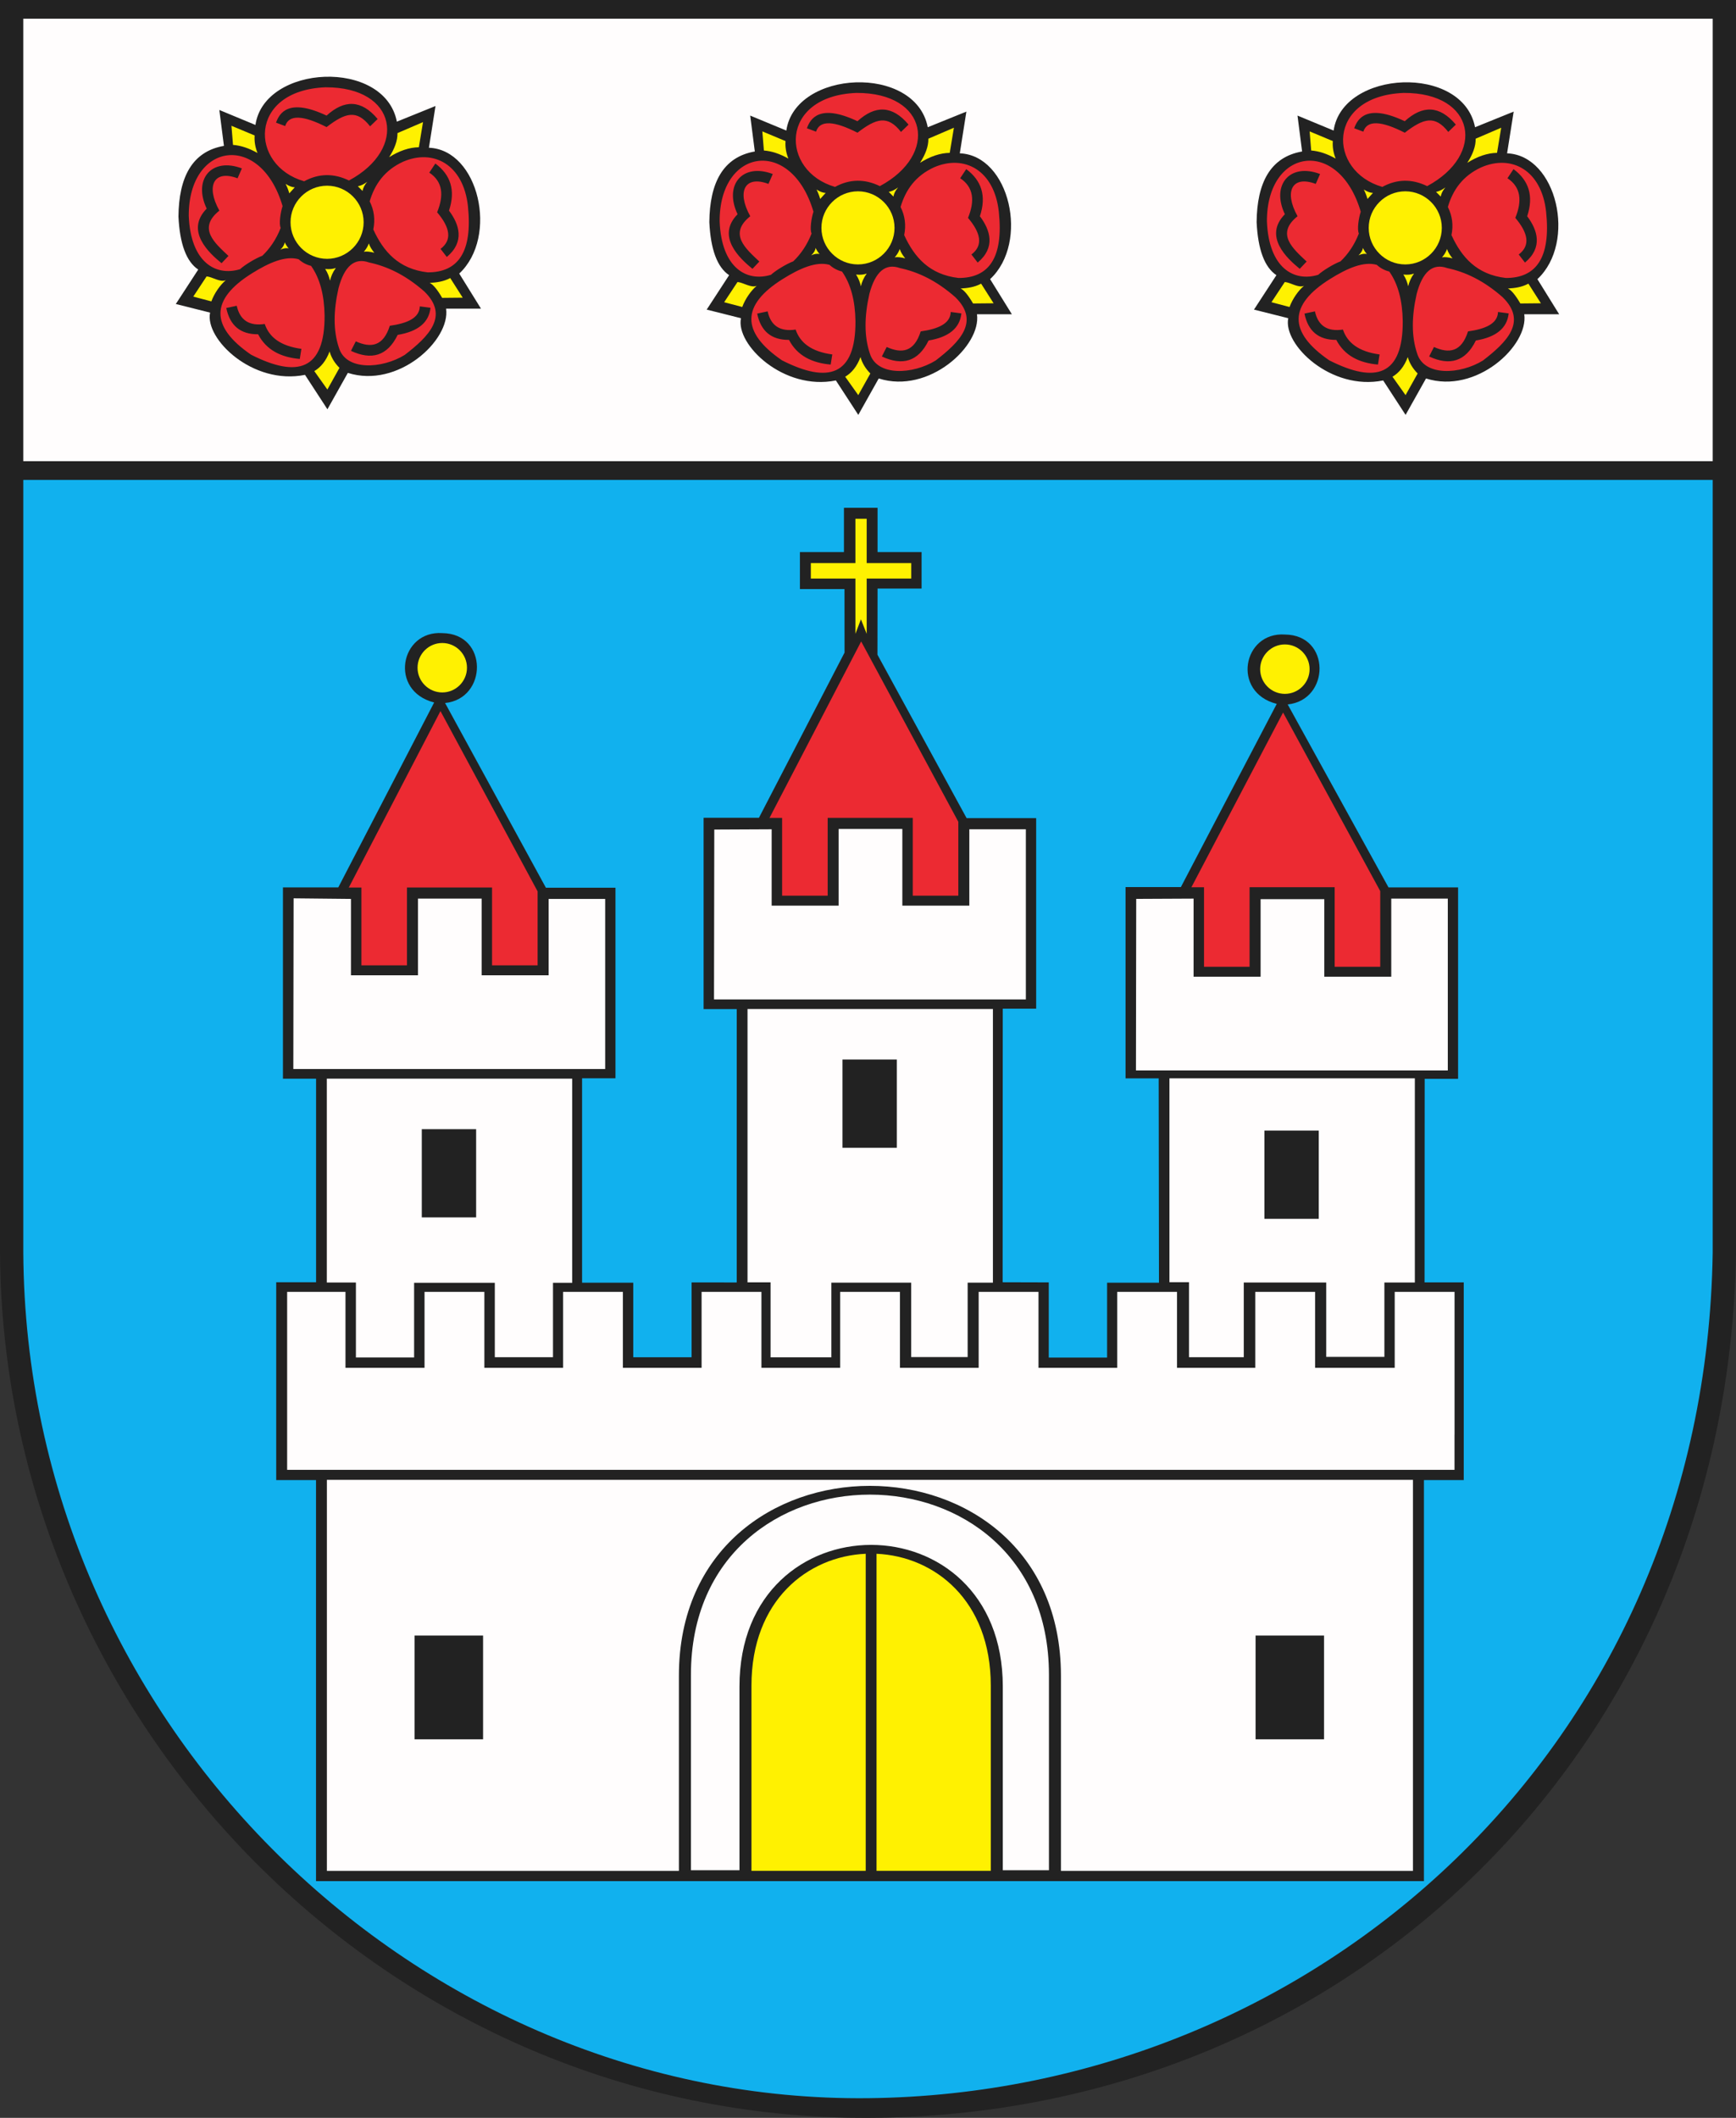 <?xml version="1.0" encoding="ISO-8859-1" standalone="yes"?>
<svg width="542.176" height="661.197">
  <rect width="100%" height="100%" fill="#333333" stroke="none"/>
  <defs> 
    <marker id="ArrowEnd" viewBox="0 0 10 10" refX="0" refY="5" 
     markerUnits="strokeWidth" 
     markerWidth="4" 
     markerHeight="3" 
     orient="auto"> 
        <path d="M 0 0 L 10 5 L 0 10 z" /> 
    </marker>
    <marker id="ArrowStart" viewBox="0 0 10 10" refX="10" refY="5" 
     markerUnits="strokeWidth" 
     markerWidth="4" 
     markerHeight="3" 
     orient="auto"> 
        <path d="M 10 0 L 0 5 L 10 10 z" /> 
    </marker> </defs>
<g>
<path style="stroke:none; fill-rule:evenodd; fill:#222222" d="M 0 0L 542.176 0L 542.176 391.11C 539.832 545.371 421.488 660.731 271.125 661.195C 120.761 661.66 0.887 537.465 0.004 391.11L 0.004 0"/>
<path style="stroke:none; fill-rule:evenodd; fill:#11b1ee" d="M 7.274 149.832L 534.898 149.832L 534.898 391.113C 532.554 545.375 411.129 653.539 271.156 655.051C 131.187 656.559 8.191 539.524 7.274 391.113L 7.274 149.832zM 98.703 400.309L 86.265 400.309L 86.265 462.082L 98.699 462.082L 98.699 587.278L 444.715 587.278L 444.715 462.082L 457.148 462.082L 457.148 400.363L 444.91 400.36L 444.945 336.813L 455.379 336.813L 455.379 277.047L 433.648 277.047L 402.164 219.922C 415.426 218.578 415.711 198.246 401.312 198.102C 388.152 197.203 384.531 216.149 398.746 219.75L 368.804 276.946L 351.523 276.946L 351.523 336.672L 361.871 336.672L 361.961 400.465L 345.761 400.453L 345.761 423.832L 327.543 423.832L 327.543 400.36L 313.136 400.32L 313.176 314.906L 323.609 314.906L 323.609 255.414L 301.879 255.414L 274.043 204.395L 274.074 183.754L 287.824 183.754L 287.824 172.352L 274.074 172.352L 274.074 158.539L 263.574 158.539L 263.574 172.348L 249.824 172.348L 249.824 183.91L 263.746 183.91L 263.765 203.738L 237.027 255.313L 219.746 255.313L 219.746 315.039L 230.093 315.039L 230.09 400.383L 215.992 400.367L 215.992 423.735L 197.773 423.735L 197.773 400.457L 181.789 400.457L 181.789 336.641L 192.222 336.641L 192.222 277.149L 170.492 277.149L 139.008 219.485C 152.269 218.141 152.554 197.805 138.152 197.66C 124.992 196.762 121.371 215.707 135.59 219.313L 105.648 277.051L 88.367 277.051L 88.367 336.778L 98.715 336.778L 98.715 400.313"/>
<path style="stroke:none; fill-rule:evenodd; fill:#fff101" d="M 273.754 584.082L 273.754 485.086C 291.859 485.887 309.437 499.613 309.437 526.266L 309.437 584.082L 273.754 584.082zM 270.375 485.086L 270.375 584.082L 234.691 584.082L 234.691 526.266C 234.691 499.617 252.265 485.891 270.375 485.086zM 401.285 216.625C 397.035 216.625 393.566 213.16 393.566 208.91C 393.566 204.66 397.031 201.192 401.285 201.192C 405.535 201.192 409 204.656 409 208.91C 409 213.16 405.535 216.625 401.285 216.625zM 438.883 82.555C 432.597 82.555 427.468 77.43 427.468 71.141C 427.468 64.856 432.597 59.727 438.883 59.727C 445.168 59.727 450.297 64.852 450.297 71.141C 450.297 77.426 445.168 82.555 438.883 82.555zM 238.09 41.02L 238.574 46.985C 241.015 47.172 243.562 48.016 246.222 49.516C 245.492 47.692 245.195 45.867 245.328 44.043L 238.086 41.02L 238.09 41.02zM 226.164 94.352L 231.816 95.844C 232.734 93.301 234.617 90.645 236.324 89.238C 234.5 89.969 232.152 88.184 230.328 88.047L 226.164 94.352zM 297.914 39.875L 289.941 43.305C 289.992 45.692 289.019 48.215 287.34 50.824C 290.539 48.809 293.633 47.774 296.617 47.719L 297.918 39.875L 297.914 39.875zM 256.16 62.11L 257.867 60.231C 257.027 60.207 256.078 59.852 255.019 59.172C 255.504 60.153 255.886 61.133 256.156 62.113L 256.16 62.11zM 255.98 79.309C 255.484 78.793 255.066 78.156 254.726 77.395C 254.617 78.235 254.082 79.055 253.351 79.719C 254.332 79.235 255.363 79.129 255.98 79.313L 255.98 79.309zM 280.496 58.512C 279.414 59.301 278.437 59.766 277.566 59.899L 279.027 61.367C 279.187 60.414 279.676 59.461 280.492 58.508L 280.496 58.512zM 441.621 85.399C 440.66 86.723 440.093 88.047 439.8 89.375C 439.519 88.156 439.078 86.934 438.293 85.715C 439.57 85.86 440.683 85.754 441.625 85.403L 441.621 85.399zM 439.668 111.488C 438.523 114.512 436.875 116.438 434.89 117.613L 438.976 123.36L 442.75 116.602C 441.222 115.067 440.195 113.36 439.672 111.488L 439.668 111.488zM 470.929 90.074C 473.066 89.953 475.203 89.699 477.343 88.559C 478.64 90.602 479.941 92.641 481.242 94.684C 479.105 94.703 476.968 94.727 474.828 94.746C 473.277 92.094 471.976 90.535 470.929 90.074zM 451.933 77.754C 451.578 78.699 451.054 79.563 450.363 80.344C 451.199 80.199 452.289 80.301 453.633 80.656C 452.847 79.688 452.218 78.723 451.937 77.754L 451.933 77.754zM 270.691 85.399C 269.73 86.723 269.164 88.047 268.871 89.375C 268.59 88.156 268.148 86.934 267.363 85.715C 268.64 85.86 269.754 85.754 270.695 85.403L 270.691 85.399zM 268.742 111.488C 267.597 114.512 265.949 116.438 263.965 117.613L 268.05 123.36L 271.824 116.602C 270.297 115.067 269.269 113.36 268.746 111.488L 268.742 111.488zM 300.004 90.074C 302.14 89.953 304.277 89.699 306.418 88.559C 307.715 90.602 309.015 92.641 310.316 94.684C 308.179 94.703 306.043 94.727 303.902 94.746C 302.351 92.094 301.05 90.535 300.004 90.074zM 281.008 77.754C 280.652 78.699 280.129 79.563 279.437 80.344C 280.273 80.199 281.363 80.301 282.707 80.656C 281.922 79.688 281.293 78.723 281.011 77.754L 281.008 77.754zM 267.957 82.555C 261.672 82.555 256.543 77.43 256.543 71.141C 256.543 64.856 261.672 59.727 267.957 59.727C 274.242 59.727 279.371 64.852 279.371 71.141C 279.371 77.426 274.242 82.555 267.957 82.555zM 253.234 180.625L 267.156 180.625L 267.156 197.879L 268.883 193.352L 270.676 197.879L 270.676 180.625L 284.597 180.625L 284.597 175.797L 270.676 175.797L 270.676 161.965L 267.156 161.965L 267.156 175.797L 253.234 175.797L 253.234 180.625zM 138.125 216.18C 133.875 216.18 130.406 212.715 130.406 208.465C 130.406 204.215 133.871 200.746 138.125 200.746C 142.375 200.746 145.84 204.211 145.84 208.465C 145.84 212.715 142.375 216.18 138.125 216.18zM 104.89 83.649C 103.929 84.973 103.363 86.297 103.07 87.625C 102.789 86.406 102.347 85.184 101.562 83.965C 102.84 84.11 103.953 84.004 104.894 83.653L 104.89 83.649zM 102.937 109.735C 101.793 112.758 100.144 114.684 98.16 115.86L 102.246 121.606L 106.019 114.848C 104.492 113.313 103.461 111.606 102.941 109.735L 102.937 109.735zM 134.199 88.32C 136.336 88.199 138.472 87.946 140.613 86.805C 141.91 88.848 143.211 90.887 144.511 92.93C 142.375 92.949 140.238 92.969 138.097 92.992C 136.547 90.34 135.246 88.781 134.199 88.32zM 115.203 76.004C 114.847 76.949 114.324 77.813 113.633 78.594C 114.472 78.449 115.558 78.551 116.902 78.906C 116.117 77.938 115.488 76.973 115.207 76.004L 115.203 76.004zM 102.152 80.805C 95.867 80.805 90.738 75.68 90.738 69.391C 90.738 63.106 95.863 57.977 102.152 57.977C 108.437 57.977 113.566 63.102 113.566 69.391C 113.566 75.676 108.437 80.805 102.152 80.805zM 409.015 41.02L 409.5 46.985C 411.937 47.172 414.488 48.016 417.148 49.516C 416.418 47.692 416.121 45.867 416.254 44.043L 409.011 41.02L 409.015 41.02zM 397.09 94.352L 402.742 95.844C 403.66 93.301 405.543 90.645 407.25 89.238C 405.426 89.969 403.082 88.184 401.258 88.047L 397.093 94.352L 397.09 94.352zM 468.84 39.875L 460.867 43.305C 460.922 45.692 459.945 48.215 458.265 50.824C 461.465 48.809 464.558 47.774 467.543 47.719L 468.843 39.875L 468.84 39.875zM 427.086 62.11L 428.793 60.231C 427.953 60.207 427.004 59.852 425.945 59.172C 426.429 60.153 426.812 61.133 427.082 62.113L 427.086 62.11zM 426.906 79.309C 426.41 78.793 425.992 78.156 425.652 77.395C 425.543 78.235 425.008 79.055 424.277 79.719C 425.258 79.235 426.289 79.129 426.906 79.313L 426.906 79.309zM 451.422 58.512C 450.34 59.301 449.363 59.766 448.496 59.899L 449.961 61.367C 450.121 60.414 450.609 59.461 451.422 58.508L 451.422 58.512zM 72.285 39.27L 72.773 45.235C 75.215 45.422 77.761 46.266 80.422 47.766C 79.691 45.942 79.394 44.117 79.527 42.293L 72.285 39.27zM 60.359 92.602L 66.012 94.094C 66.93 91.551 68.812 88.895 70.519 87.488C 68.695 88.219 66.348 86.434 64.523 86.297L 60.359 92.602zM 132.109 38.125L 124.136 41.555C 124.187 43.942 123.215 46.461 121.535 49.074C 124.734 47.059 127.828 46.024 130.812 45.969L 132.113 38.125L 132.109 38.125zM 90.355 60.36L 92.062 58.481C 91.222 58.457 90.273 58.102 89.215 57.422C 89.703 58.403 90.082 59.383 90.351 60.363L 90.355 60.36zM 90.176 77.559C 89.679 77.043 89.261 76.406 88.922 75.641C 88.812 76.481 88.277 77.301 87.547 77.965C 88.527 77.481 89.558 77.375 90.176 77.559zM 114.691 56.762C 113.609 57.551 112.633 58.012 111.761 58.149L 113.226 59.617C 113.386 58.664 113.875 57.711 114.691 56.758"/>
<path style="stroke:none; fill-rule:evenodd; fill:#ec2a32" d="M 268.953 200.254L 240.32 255.36L 244.261 255.36L 244.261 279.637L 258.492 279.637L 258.492 255.344L 285.066 255.344L 285.066 279.637L 299.297 279.637L 299.297 256.563L 268.949 200.254L 268.953 200.254zM 400.722 222.438L 372.09 277L 376.031 277L 376.031 301.82L 390.261 301.82L 390.261 276.985L 416.836 276.985L 416.836 301.82L 431.066 301.82L 431.066 278.203L 400.718 222.438L 400.722 222.438zM 94.996 56.598C 77.894 51.711 77.394 28.219 101.668 27.254C 124.164 27.16 127.379 46.504 108.992 56.352C 104.218 54.039 99.554 54.121 94.996 56.594L 94.996 56.598zM 101.996 39.68C 94.742 35.985 90.238 35.645 89.058 39.356C 88.113 39.004 87.16 38.649 86.211 38.293C 87.281 35.238 90.195 30.52 101.996 36.09C 107.523 31.063 112.851 31.07 117.945 37.153C 117.16 37.914 116.375 38.676 115.586 39.438C 111.402 34.078 107.808 35.211 101.996 39.68zM 87.664 71.145C 86.304 74.664 84.285 77.61 81.933 79.844C 79.695 80.699 76.402 82.727 74.972 84.043C 67.375 86.363 59.523 81.906 58.949 67.391C 58.855 44.371 81.418 41.051 88.254 64.348C 87.601 66.301 87.062 69.926 87.668 71.145L 87.664 71.145zM 68.508 65.762C 61.59 71.293 67.121 75.903 71.352 79.903L 69.199 82.176C 65.312 79.016 57.734 72.082 64.551 65.133C 60.199 55.953 66.129 49.004 75.543 52.578L 74.195 55.668C 66.914 52.91 64.144 57.91 68.516 65.762L 68.508 65.762zM 93.254 80.93C 89.168 79.774 84.093 81.953 78.664 85.348C 65.668 93.473 65.582 101.938 78.414 110.738C 92.906 118.102 101.472 115.543 101.371 98.485C 101.269 92.184 99.949 86.953 97.16 83.012C 95.695 82.656 94.394 81.961 93.261 80.93L 93.254 80.93zM 82.683 101.145C 77.843 101.86 74.929 99.969 73.941 95.461C 72.852 95.692 71.762 95.922 70.672 96.153C 71.801 101.668 75.113 104.406 80.609 104.363C 83.164 109.258 87.715 111.551 93.629 112.067C 93.793 111.016 93.961 109.961 94.129 108.91C 87.554 108.024 84.062 105.235 82.683 101.145zM 105.707 90.028C 107.55 83.039 110.738 80.344 115.265 81.942C 120.875 83.141 126.609 85.793 132.562 91.035C 140.316 98.621 133.945 105.008 126.402 110.805C 119.34 115.16 108.015 115.856 105.836 108.531C 104.066 103.231 104.129 97.012 105.711 90.024L 105.707 90.028zM 131.117 95.649C 132.226 95.793 133.336 95.942 134.449 96.09C 133.968 100.68 130.55 103.5 124.199 104.551C 120.98 111.164 116.015 112.528 109.609 109.539C 110.109 108.551 110.613 107.563 111.117 106.57C 115.832 108.707 119.711 108.16 121.746 101.707C 127.218 100.942 131.011 99.278 131.117 95.645L 131.117 95.649zM 115.457 62.863C 117.035 57.516 120.121 53.137 125.894 50.485C 135.379 46.367 144.734 51.383 146.144 64.379C 147.656 78.844 142.957 85.051 133.566 85.031C 124.511 83.981 119.769 78.594 116.586 71.641C 117.215 68.547 116.836 65.621 115.457 62.863zM 135.961 51.055C 135.332 52 134.703 52.949 134.074 53.895C 138.277 56.676 138.695 60.961 136.523 66.274C 140.496 70.953 141.336 74.879 137.59 77.703C 138.238 78.543 138.886 79.387 139.539 80.227C 145.195 75.508 143.48 70.082 140.23 65.762C 142.347 59.379 140.707 54.567 135.957 51.047L 135.961 51.055zM 431.726 58.352C 414.625 53.465 414.125 29.973 438.398 29.008C 460.894 28.914 464.109 48.258 445.722 58.106C 440.949 55.793 436.285 55.871 431.726 58.348L 431.726 58.352zM 438.722 41.43C 431.468 37.735 426.965 37.395 425.785 41.106C 424.84 40.754 423.886 40.399 422.937 40.047C 424.011 36.992 426.922 32.274 438.726 37.844C 444.254 32.817 449.582 32.824 454.676 38.903C 453.89 39.664 453.105 40.426 452.316 41.188C 448.133 35.828 444.539 36.961 438.726 41.43L 438.722 41.43zM 424.394 72.895C 423.035 76.414 421.015 79.36 418.664 81.594C 416.426 82.449 413.133 84.477 411.703 85.793C 404.105 88.117 396.254 83.656 395.676 69.141C 395.582 46.121 418.144 42.801 424.98 66.098C 424.328 68.051 423.789 71.676 424.394 72.895zM 405.238 67.512C 398.32 73.043 403.851 77.653 408.082 81.653L 405.929 83.926C 402.043 80.766 394.465 73.832 401.281 66.883C 396.929 57.703 402.859 50.754 412.273 54.328L 410.926 57.418C 403.644 54.66 400.875 59.66 405.246 67.512L 405.238 67.512zM 429.98 82.684C 425.894 81.528 420.82 83.711 415.39 87.102C 402.394 95.227 402.312 103.692 415.14 112.492C 429.633 119.856 438.199 117.297 438.097 100.238C 437.996 93.938 436.676 88.707 433.886 84.766C 432.422 84.41 431.121 83.715 429.988 82.684L 429.98 82.684zM 419.414 102.895C 414.574 103.61 411.66 101.719 410.672 97.211C 409.582 97.442 408.492 97.672 407.402 97.903C 408.531 103.418 411.847 106.156 417.34 106.113C 419.894 111.008 424.445 113.301 430.359 113.817C 430.523 112.766 430.691 111.711 430.859 110.66C 424.281 109.774 420.793 106.985 419.414 102.891L 419.414 102.895zM 442.437 91.778C 444.281 84.789 447.468 82.094 451.996 83.696C 457.605 84.895 463.34 87.547 469.293 92.789C 477.047 100.375 470.676 106.762 463.133 112.559C 456.07 116.914 444.746 117.61 442.566 110.285C 440.797 104.985 440.859 98.766 442.441 91.778L 442.437 91.778zM 467.847 97.403C 468.957 97.547 470.066 97.696 471.179 97.844C 470.699 102.434 467.281 105.254 460.929 106.305C 457.711 112.918 452.746 114.281 446.34 111.293C 446.843 110.305 447.343 109.317 447.847 108.328C 452.562 110.465 456.441 109.918 458.476 103.465C 463.949 102.699 467.746 101.035 467.847 97.403zM 452.183 64.617C 453.761 59.27 456.851 54.891 462.625 52.238C 472.109 48.121 481.465 53.137 482.875 66.133C 484.386 80.598 479.687 86.805 470.297 86.785C 461.242 85.735 456.5 80.348 453.316 73.395C 453.945 70.301 453.566 67.375 452.183 64.617zM 472.691 52.805C 472.062 53.75 471.433 54.696 470.804 55.645C 475.008 58.426 475.426 62.711 473.254 68.024C 477.226 72.703 478.062 76.629 474.32 79.453C 474.968 80.293 475.617 81.137 476.269 81.977C 481.926 77.258 480.211 71.832 476.961 67.512C 479.078 61.129 477.437 56.317 472.687 52.797L 472.691 52.805zM 260.8 58.352C 243.699 53.465 243.199 29.973 267.472 29.008C 289.968 28.914 293.183 48.258 274.797 58.106C 270.023 55.793 265.359 55.871 260.8 58.348L 260.8 58.352zM 267.8 41.43C 260.547 37.735 256.043 37.395 254.859 41.106C 253.914 40.754 252.961 40.399 252.011 40.047C 253.082 36.992 255.996 32.274 267.8 37.844C 273.324 32.817 278.656 32.824 283.75 38.903C 282.965 39.664 282.179 40.426 281.39 41.188C 277.207 35.828 273.613 36.961 267.8 41.43zM 253.468 72.895C 252.109 76.414 250.09 79.36 247.738 81.594C 245.5 82.449 242.207 84.477 240.777 85.793C 233.179 88.117 225.328 83.656 224.75 69.141C 224.656 46.121 247.218 42.801 254.054 66.098C 253.402 68.051 252.863 71.676 253.468 72.895zM 234.312 67.512C 227.394 73.043 232.926 77.653 237.156 81.653L 235.004 83.926C 231.117 80.766 223.539 73.832 230.355 66.883C 226.004 57.703 231.933 50.754 241.347 54.328L 240 57.418C 232.718 54.66 229.949 59.66 234.32 67.512L 234.312 67.512zM 259.054 82.684C 254.968 81.528 249.894 83.711 244.465 87.102C 231.468 95.227 231.386 103.692 244.215 112.492C 258.707 119.856 267.273 117.297 267.172 100.238C 267.07 93.938 265.75 88.707 262.961 84.766C 261.496 84.41 260.195 83.715 259.062 82.684L 259.054 82.684zM 248.488 102.895C 243.648 103.61 240.734 101.719 239.746 97.211C 238.656 97.442 237.566 97.672 236.476 97.903C 237.605 103.418 240.922 106.156 246.414 106.113C 248.968 111.008 253.519 113.301 259.433 113.817C 259.597 112.766 259.765 111.711 259.933 110.66C 253.359 109.774 249.867 106.985 248.488 102.891L 248.488 102.895zM 271.511 91.778C 273.355 84.789 276.543 82.094 281.07 83.696C 286.679 84.895 292.414 87.547 298.367 92.789C 306.121 100.375 299.75 106.762 292.207 112.559C 285.144 116.914 273.82 117.61 271.64 110.285C 269.871 104.985 269.933 98.766 271.515 91.778L 271.511 91.778zM 296.922 97.403C 298.031 97.547 299.14 97.696 300.254 97.844C 299.773 102.434 296.355 105.254 290.004 106.305C 286.785 112.918 281.82 114.281 275.414 111.293C 275.918 110.305 276.418 109.317 276.922 108.328C 281.636 110.465 285.515 109.918 287.55 103.465C 293.023 102.699 296.82 101.035 296.922 97.403zM 281.261 64.617C 282.84 59.27 285.926 54.891 291.699 52.238C 301.183 48.121 310.539 53.137 311.949 66.133C 313.461 80.598 308.761 86.805 299.371 86.785C 290.316 85.735 285.574 80.348 282.39 73.395C 283.019 70.301 282.64 67.375 281.261 64.617zM 301.765 52.805C 301.136 53.75 300.508 54.696 299.879 55.645C 304.082 58.426 304.5 62.711 302.328 68.024C 306.3 72.703 307.14 76.629 303.394 79.453C 304.043 80.293 304.691 81.137 305.343 81.977C 311 77.258 309.285 71.832 306.035 67.512C 308.152 61.129 306.511 56.317 301.761 52.797L 301.765 52.805zM 137.562 221.992L 108.929 277.094L 112.871 277.094L 112.871 301.371L 127.101 301.371L 127.101 277.078L 153.676 277.078L 153.676 301.371L 167.906 301.371L 167.906 278.297L 137.558 221.988"/>
<path style="stroke:none; fill-rule:evenodd; fill:#fffdfd" d="M 7.274 5.84L 534.898 5.84L 534.898 143.992L 7.274 143.992L 7.274 5.84zM 416.508 40.762L 405.226 36.086L 406.664 47.293C 396.683 49.031 392.566 57.153 392.461 69.371C 392.871 77.914 394.929 83.43 398.636 85.91L 391.636 96.66L 402.34 99.344C 400.625 107.543 415.652 122.082 431.984 118.778L 438.984 129.528L 445.363 118.16C 461.047 123.153 477.453 107.918 476.047 98.106L 486.945 98.106L 480.152 87.149C 492.504 75.641 486.258 48.488 470.683 47.867L 472.742 34.844L 460.676 39.723C 456.836 19.946 419.25 21.797 416.508 40.758L 416.508 40.762zM 245.582 40.762L 234.3 36.086L 235.738 47.293C 225.758 49.031 221.64 57.153 221.535 69.371C 221.945 77.914 224.004 83.43 227.711 85.91L 220.711 96.66L 231.414 99.344C 229.699 107.543 244.726 122.082 261.058 118.778L 268.058 129.528L 274.437 118.16C 290.121 123.153 306.527 107.918 305.121 98.106L 316.019 98.106L 309.226 87.149C 321.578 75.641 315.332 48.488 299.758 47.867L 301.816 34.844L 289.75 39.723C 285.91 19.946 248.324 21.797 245.582 40.758L 245.582 40.762zM 79.781 39.012L 68.5 34.336L 69.938 45.543C 59.957 47.281 55.84 55.403 55.734 67.621C 56.145 76.164 58.203 81.68 61.91 84.16L 54.91 94.91L 65.613 97.598C 63.898 105.797 78.926 120.336 95.258 117.031L 102.258 127.781L 108.636 116.414C 124.32 121.406 140.726 106.168 139.32 96.36L 150.218 96.36L 143.426 85.406C 155.777 73.899 149.531 46.746 133.957 46.125L 136.011 33.102L 123.945 37.981C 120.105 18.203 82.519 20.055 79.777 39.016L 79.781 39.012zM 109.609 304.481L 109.613 280.641L 91.695 280.457L 91.609 333.754L 189.004 333.754L 189.004 280.645L 171.347 280.645L 171.347 304.481L 150.426 304.481L 150.426 280.547L 130.535 280.547L 130.535 304.481L 109.613 304.481L 109.609 304.481zM 102.066 336.754L 178.711 336.754L 178.711 400.492L 172.707 400.492L 172.707 423.719L 154.535 423.719L 154.535 400.492L 129.332 400.492L 129.332 423.813L 111.156 423.813L 111.156 400.395L 102.07 400.395L 102.07 336.754L 102.066 336.754zM 131.73 352.524L 148.703 352.524L 148.703 380.074L 131.73 380.074L 131.73 352.524zM 372.769 304.926L 372.773 280.547L 354.855 280.633L 354.773 334.199L 452.168 334.199L 452.168 280.547L 434.511 280.547L 434.511 304.926L 413.593 304.926L 413.593 280.719L 393.703 280.719L 393.703 304.926L 372.781 304.926L 372.769 304.926zM 365.23 336.656L 441.875 336.656L 441.875 400.395L 432.363 400.395L 432.363 423.621L 414.191 423.621L 414.191 400.395L 388.445 400.395L 388.445 423.715L 371.347 423.715L 371.347 400.297L 365.234 400.297L 365.234 336.656L 365.23 336.656zM 394.894 352.969L 411.867 352.969L 411.867 380.52L 394.894 380.52L 394.894 352.969zM 241 282.742L 241 258.903L 223.082 258.988L 222.996 312.012L 320.39 312.012L 320.39 258.903L 302.734 258.903L 302.734 282.738L 281.812 282.738L 281.812 258.805L 261.922 258.805L 261.922 282.738L 241 282.738L 241 282.742zM 233.457 315.016L 310.101 315.016L 310.101 400.446L 302.211 400.446L 302.211 423.672L 284.578 423.672L 284.578 400.446L 259.644 400.446L 259.644 423.766L 240.656 423.766L 240.656 400.348L 233.461 400.348L 233.461 315.02L 233.457 315.016zM 263.121 330.785L 280.093 330.785L 280.093 358.336L 263.121 358.336L 263.121 330.785zM 89.722 403.324L 107.898 403.324L 107.898 427.028L 132.586 427.028L 132.586 403.324L 151.273 403.324L 151.273 427.028L 175.851 427.028L 175.851 403.324L 194.539 403.324L 194.539 427.028L 219.117 427.028L 219.117 403.324L 237.804 403.324L 237.804 427.028L 262.383 427.028L 262.383 403.324L 281.07 403.324L 281.07 427.028L 305.648 427.028L 305.648 403.324L 324.336 403.324L 324.336 427.028L 348.914 427.028L 348.914 403.324L 367.601 403.324L 367.601 427.028L 392.035 427.028L 392.035 403.324L 410.722 403.324L 410.722 427.028L 435.586 427.028L 435.586 403.324L 454.273 403.324L 454.273 447.922L 454.261 447.922L 454.261 458.879L 89.679 458.879L 89.679 403.32L 89.722 403.324zM 331.347 584.094L 331.347 523.172C 331.347 444.121 212.031 444.121 212.031 523.172L 212.031 584.094L 102.093 584.094L 102.093 462.008L 441.285 462.008L 441.285 584.094L 331.351 584.094L 331.347 584.094zM 129.484 510.613L 150.871 510.613L 150.871 543.016L 129.484 543.016L 129.484 510.613zM 392.133 510.613L 413.519 510.613L 413.519 543.016L 392.133 543.016L 392.133 510.613zM 313.187 583.883L 313.187 526.57C 313.187 467.559 230.945 467.559 230.945 526.57L 230.945 583.883L 215.785 583.883L 215.785 522.867C 215.785 447.867 327.601 447.867 327.601 522.867L 327.601 583.883L 313.191 583.883"/>
</g>
</svg>